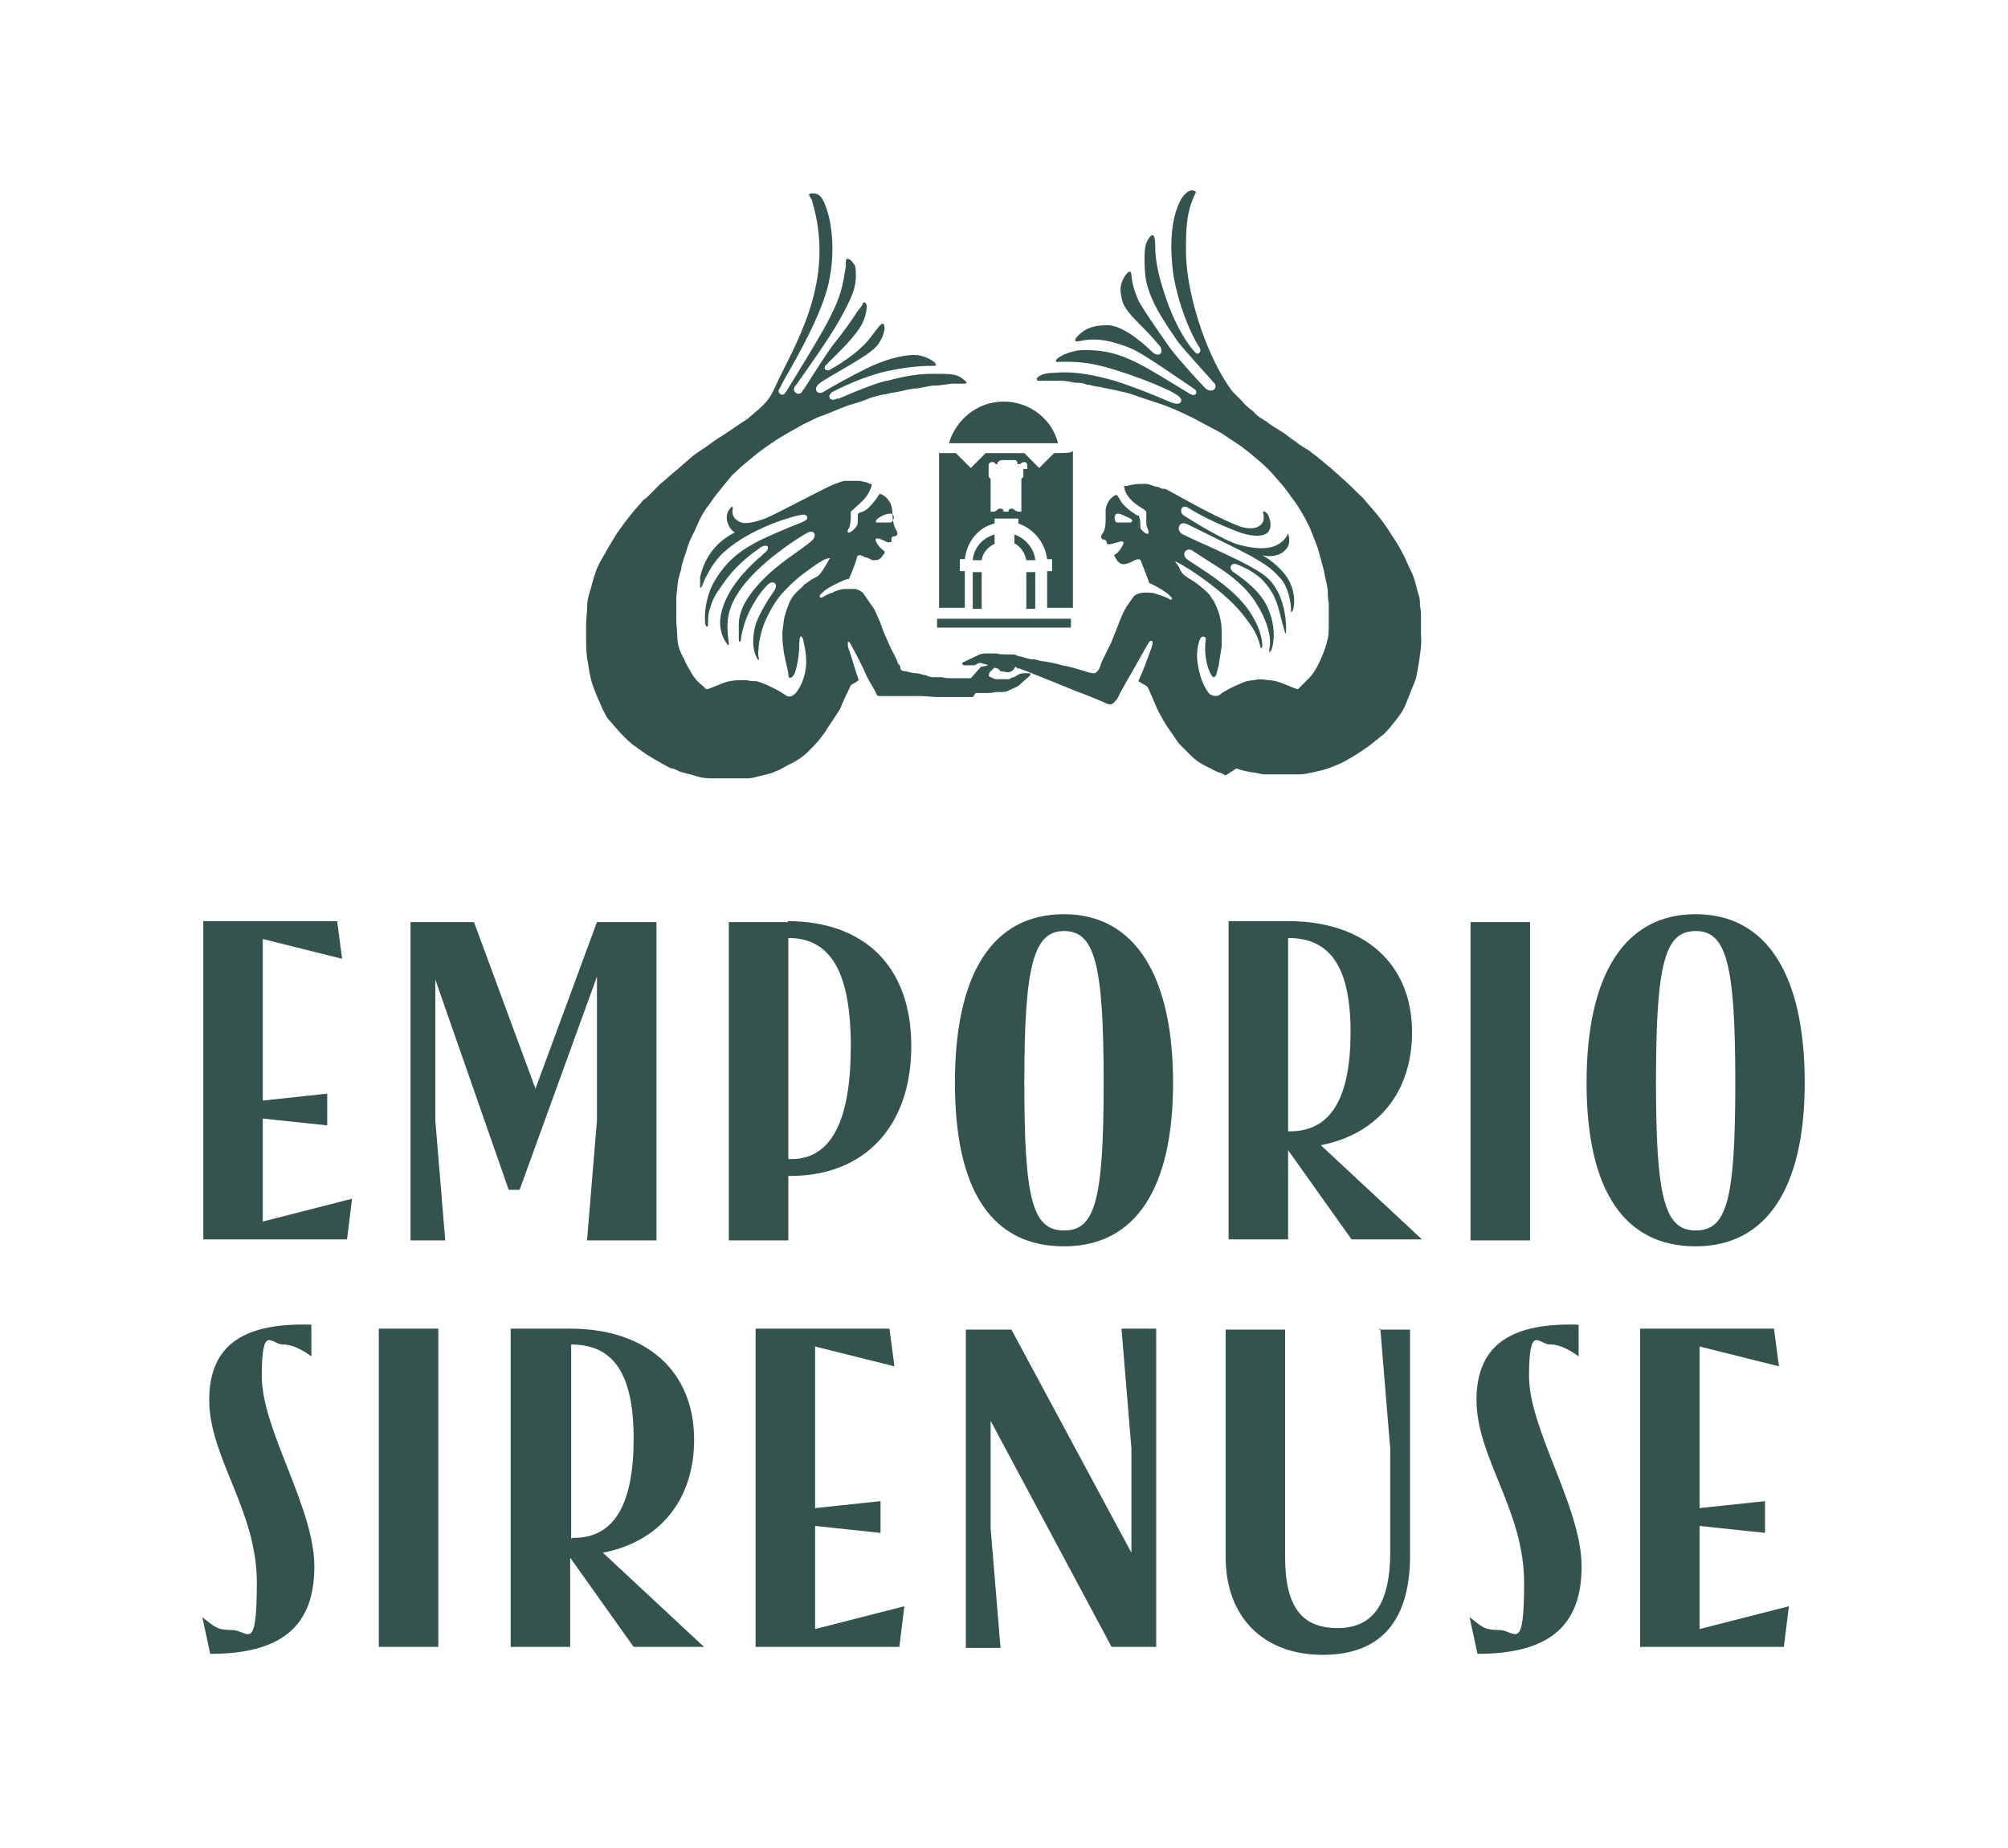 <?xml version="1.0" encoding="UTF-8"?>
<svg id="Logos" xmlns="http://www.w3.org/2000/svg" version="1.1" viewBox="0 0 202.5 186.4">
  <defs>
    <style>
      .cls-1 {
        fill: #34534e;
        stroke-width: 0px;
      }
    </style>
  </defs>
  <path class="cls-1" d="M108,45.6h0c0,.1-1.7.1-1.7.1l-1.5,1.5-1.5-1.5h-3.9l-1.5,1.5-1.5-1.5h-1.7v15.6h2.6v-3.7h-.5v-1.2h.5c.2-1.7,1.3-3.2,3-3.6v-.5c0,0,2.4,0,2.4,0v.5c1.5.5,2.7,1.9,2.9,3.6h.5v1.2h-.5v3.7h2.6v-15.8h0ZM103.2,47.3s0,0,0,.2v.4c0,0,0,.2,0,.2l-.2.2c0,0,0,.1,0,.2v3.1h-.3c-.2,0-.4-.2-.6-.3,0,0,0,0-.1,0-.2,0-.3.1-.3.3h-.5c0-.2-.1-.3-.3-.3s0,0-.1,0c-.2,0-.3.3-.6.3h-.3v-3.1c0,0,0-.2,0-.2l-.2-.2c0,0,0-.1,0-.2v-.4s0,0,0-.2c0,0,0-.2,0-.4,0-.2.2-.3.3-.3.2,0,.3,0,.4.2,0,0,.1,0,.2,0v-.2c.1,0,.2-.2.4-.2h1.3c.1,0,.2,0,.3.2v.2c.1,0,.2,0,.3,0,0-.1.3-.2.4-.2.2,0,.3.2.3.3,0,.1,0,.3,0,.4h0ZM101.2,40.5c-2.6,0-4.8,1.8-5.5,4.2h11c-.6-2.4-2.8-4.2-5.5-4.2h0ZM104.4,61.4v-3.7h-.9v3.7h.9ZM98.4,69.9c.3,0,.5,0,.8,0,.4,0,.8,0,1.2-.1.2,0,.3,0,.4,0,.3,0,.7,0,1-.2,0,0,0,0,0,0,.4-.2.8-.3,1.1-.6.3-.3.7-.6,1-.9,0,0,0-.2,0-.2,0,0-.2,0-.3,0s-.2,0-.3,0c-.2,0-.4,0-.7.2-.1,0-.2.2-.4.2-.2,0-.3.2-.5.2-.4,0-.8,0-1.2,0-.3,0-.5-.2-.8-.3,0,0,0,0,0,0,0-.1.1-.5.2-.5.2-.2.4-.4.7-.6,0,0,0-.2,0-.2,0,0-.1,0-.2,0s-.1,0-.2,0c-.3.1-.6.2-.9.3-.2,0-.4,0-.5.2-.3.3-.6.7-.9,1,0,0,0,0,0,0-.2,0-.5,0-.7,0-.2,0-.3,0-.4,0-.3,0-.6,0-.8,0-.3,0-.7,0-1-.1-.2,0-.5,0-.7,0-.3,0-.6,0-.9-.2-.3,0-.7-.2-1-.2-.3,0-.7-.1-1-.2-.2,0-.4,0-.6-.2,0,0,0,0,0-.1,0-.1,0-.3-.2-.4-.2-.6-.5-1.1-.8-1.7-.2-.5-.5-1.1-.7-1.6-.2-.5-.3-.9-.5-1.3-.2-.4-.3-.8-.6-1.2-.3-.4-.6-.9-.9-1.3-.1-.2-.5-.4-.8-.5-.2,0-.7,0-1.1,0-.4,0-1,.2-1.3.4-.2,0-.7.3-.9.4-.3.2-.4,0-.3-.2.3-.3.5-.5.7-.6.4-.3,1.5-.8,2-1,0,0,.1,0,.2,0,.3-.6.8-2,.8-2.1,0-.2.1-.3.3-.3s.1,0,.1,0c0,0,.3.1.4.2h0c.3,0,.5.2.8.3.3,0,.6,0,.8-.2.2-.2.2-.3.4-.5,0,0,0-.1,0-.2-.3-.2-.8-.7-.9-1.1,0-.1,0-.2.2-.2.3,0,.9.4,1.1.4.3,0,.3,0,.3-.3,0-.2,0-.2.2-.3.4,0,.5-.3.3-.6-.3-.5-.4-1.1-.4-1.7,0-.3-.1-1-.3-1.2-.1-.2-.5-.7-1-.8-.3.5-.6.9-1.1,1.4-.2.2-.5.4-.9.5,0,0-.2.1-.2.2,0,.2,0,.4,0,.7,0,.4-.2.6-.5.9-.6.5-.6,0-.4-.2.2-.4.2-1.1.2-1.5s0-.2,0-.2c0,0,.9-.8,1.2-1.1.4-.4.7-.9.9-1.5,0-.1,0-.2,0-.2h-.2c-.3-.2-.6-.2-1-.3-.6,0-.9,0-1.5,0-.3,0-.9.3-1,.3-1.2.5-5.1,2.6-6.6,3.3-.8.4-2.3.8-2.8.6-.4-.1-1.1-.5-.9-1.4,0-.3-.1-.2-.2-.1-.8.8-.3,2.1.4,2.5-2.4,1.2-3.2,3.2-3.5,4.5,0,.4,0,.7,0,.9,0,.3.1.2.2,0,.2-.5.3-.8.5-1.1.5-1,1.2-1.9,1.8-2.4,1.7-1.5,4.2-2.7,6.6-3.4.6-.2.8-.2,1.3-.3.4,0,.6.4.2.6-.3.2-.9.4-1.4.6-3.8,1.6-6,2.5-7.8,5.6-.6,1-1,2.7-.9,4,0,.5.3.7.3.3,0-.5,0-1.2.2-1.6.3-1.2.7-1.6,1.3-2.5,1-1.5,2.4-2.7,3.4-3.4,0,0,.3-.2.4-.3.7-.4,1,0,.5.5-.1,0-.5.5-.7.6-1.1,1-3.3,3.1-3.8,5.7-.3,1.4.3,2.6.6,2.9,0,.1.2.3.2,0-.3-2.2-.2-3.5,1.2-5.5,1.8-2.5,5.2-4.8,6.6-5.6.8-.5,1.2.2.5.8-1.2,1-3.3,2.2-5,4-2.4,2.5-2.3,4-2.3,4.7,0,.3,0,.8,0,1.1,0,.4.1.4.2.2.3-2.8,2.2-5.2,2.8-5.7.5-.4,1.1,0,.5.8-.3.4-1.7,2.5-1.9,3.7-.3,1.4-.1,2.3.2,2.9.2.4.3.3.2,0-.1-.5,0-.8,0-.9,0-.5.2-1.6.6-2.6.4-.9,1-2.2,2.1-3.3,1.2-1.3,2.6-2.2,3.3-2.7.8-.5,1-.5,1.2-.5,0,0,0,0,0,0-.2.3-.4.7-.6,1s-.4.7-.8.9c-.4.2-.7.4-1.1.7,0,0-.2.1-.2.2-.3.3-.7.6-1,1-.4.5-.6,1.2-.8,1.8-.2.6-.2,1.2-.3,1.8,0,.6,0,1.1.1,1.7,0,.5.5,2.3.5,2.6,0,.5.3.5.6,0,.2-.4.5-1.8.5-2.9s.2-1.1.4-.6c0,.2.3,1.1.3,2.2,0,1.7-.8,3.1-1.3,3.4-.2.2-.6.2-.8,0-.3-.2-.6-.4-1-.6-.6-.3-1.2-.6-1.9-.8-.3,0-.7,0-1-.1-.2,0-.4,0-.7,0-.6,0-1.2.1-1.7.3-.5.2-1,.4-1.5.6,0,0-.2,0-.2,0l-.3-.3c-.4-.3-.8-.7-1.1-1.2-.3-.5-.6-1-.8-1.5-.4-.7-.7-1.4-.7-2.3,0-.5-.1-1.1-.1-1.7,0-.6,0-1.2,0-1.8,0-.4,0-.9.1-1.3,0-.7.2-1.4.4-2,0-.4.2-.8.3-1.2.2-.5.3-1,.5-1.5.2-.5.6-1.2.7-1.5.3-.7.6-1.3,1-1.9.4-.5.7-1,1.1-1.5.4-.5.9-1.1,1.3-1.6.2-.3.5-.5.7-.7.5-.5,1-.9,1.5-1.3.8-.7,1.7-1.3,2.6-1.9.8-.5,1.7-1,2.6-1.5.7-.3,1.3-.7,2-.9.8-.3,1.7-.7,2.5-1,.7-.2,1.4-.4,2.1-.7.5-.2,1-.3,1.4-.4.4,0,.8-.2,1.1-.2.7-.1,1.3-.3,2-.4.6,0,1.2-.2,1.9-.3.6,0,1.3-.1,1.9-.2.3,0,1,0,1.3,0s.4-.1,0-.4c-.7-.6-1.2-.6-3.2-.6s-3.7.5-4.5.7c-.5,0-3.1,1-4.9,1.8h-.2c-.7.4-1.1-.3-.4-.7.8-.4,3.2-1.6,5.6-2.1,2.4-.5,3.9-.5,4.5-.5.4,0,.3-.1.2-.3-.3-.3-1.2-.8-2.1-.8-1.4,0-3.3.6-4.9,1.4-1.8.9-4.1,2.2-4.2,2.3-.6.4-1.2-.2-.5-.8,1-.8,5.1-2.8,5.9-3.9.5-.7.6-1.1.7-1.6,0-.5-.1-.9-.7-.1-.2.2-.9,1.3-1.6,1.9-.7.7-2,1.6-2.7,2,0,0-.4.2-.5.3-.5.2-.7-.2-.4-.5,0,0,.2-.1.2-.2.6-.6,3.1-2.9,3.6-4.3.2-.5.3-1,.3-1.4s-.3-.5-.4-.3c0,.2-.4.6-.6.9-.3.5-1.2,1.8-2.4,3.3-1.1,1.5-2.3,3.5-2.9,4.4-.1.1-.2.2-.2.3-.4.5-1,0-.8-.4,0,0,0-.1.2-.3.7-1,3.3-4.6,4.4-6.6,1.1-2,1.7-3.2,1.6-4.7,0-.4,0-.7-.3-1,0-.1-.6-.7-.7-.2,0,.5,0,.7-.1,1.1-.3,2.1-.8,3.2-1.5,4.6-.6,1.3-3.5,6-4.3,7.3-.1.2-.2.3-.2.3-.3.5-.9,0-.6-.4,0,0,.2-.3.2-.4,1-1.8,3.6-6.1,4.6-9.6.9-3.3.6-6.8-.3-8.8-.3-.6-.5-.9-1.2-.9s0,.5,0,.8c2.2,7.4-1,13.2-3.3,17.8-.8,1.7-.9,2.1-2,3.1-.2.2-.5.4-.8.7-.2.1-.3.3-.5.4-.8.5-1.6,1.1-2.4,1.6-.7.4-1.3.9-1.9,1.3-.6.4-1.1.7-1.6,1.2-.5.4-.9.8-1.4,1.2-.5.4-.9.8-1.4,1.2-.4.4-.8.8-1.2,1.2-.2.2-.3.3-.5.4-.4.5-.8.9-1.2,1.4-.5.6-1,1.3-1.5,2-.3.5-.6,1-.9,1.5-.3.5-.5.9-.8,1.4-.2.4-.4.8-.5,1.2-.2.5-.3,1.1-.5,1.7s-.3,1.1-.3,1.7c0,.6-.1,1.1-.1,1.7,0,.4,0,.8,0,1.2,0,.9,0,1.8.2,2.7.1.7.2,1.3.4,2,.3.9.7,1.8,1.1,2.7.2.3.3.7.6,1,.3.3.5.6.7.8.5.6,1.1,1.2,1.7,1.7.6.4,1.2.9,1.9,1.3.5.3,1.9,1.1,2,1.1.3,0,.6.2.8.3.6.2,1.2.3,1.8.5.6.2,1.2.2,1.7.2.9,0,1.8,0,2.7,0,.2,0,.4,0,.7,0,.5,0,1-.2,1.5-.3.4-.1.9-.2,1.3-.4.6-.2,1.1-.6,1.6-.8.6-.3,1.2-.7,1.7-1.2.4-.4.8-.8,1.2-1.3.2-.3.5-.6.7-1,.4-.6.8-1.2,1.2-1.8.2-.3.3-.7.5-1.1.2-.5.5-1,.7-1.5,0,0,0,0,0,0,.2-.1.7-.4.8-.5-.4-1.1-.7-2.3-1.1-3.4,0-.1,0-.5,0-.5.1,0,.3.2.3.3.2.4.5.9.7,1.3.3.6.6,1.2.9,1.9.3.6.7,1.2,1,1.8,0,.2.2.2.4.2.1,0,.3,0,.4,0,.6,0,1.2,0,1.8,0h1.8c.6,0,1.2.1,1.7.1,1.1,0,2.2,0,3.2,0,.1,0,.2,0,.4,0h0ZM88.3,52.5c.4-.4,1-.7,1.5-.7s.4.8,0,.9c-.4,0-.9,0-1.4,0-.1,0-.1-.1,0-.2ZM100.3,54.8v-.9c-1.3.4-2.1,1.4-2.2,2.6h.9c.1-.8.7-1.4,1.4-1.7h0ZM98.1,61.4h.9v-3.7h-.9v3.7ZM97.1,62.4h-2.6v.9h13.5v-.9h-10.9ZM102.3,53.9v.9c.6.3,1.1,1,1.2,1.7h.9c-.1-1.2-1-2.2-2.1-2.6ZM124.7,77.5c.5.2,1,.3,1.6.4.3,0,.9.2,1.2.2.4,0,.8,0,1.3,0,.6,0,1.3,0,1.9,0,.4,0,.8,0,1.2-.1,1-.2,1.9-.4,2.8-.8.5-.2,1.1-.5,1.4-.7.7-.4,1.3-.8,2-1.3.5-.4,1-.8,1.5-1.2.4-.4.8-.9,1.2-1.4.3-.4.6-.8.8-1.2.2-.4.3-.8.5-1.2.2-.6.5-1.2.7-1.8.1-.5.2-1,.3-1.6.1-.9.3-1.8.2-2.7,0-.2,0-.4,0-.7,0-.3,0-.7,0-1,0-.5,0-.9-.1-1.3,0-.3,0-.7-.1-1-.3-.9-.4-1.8-.9-2.7-.2-.4-.4-.9-.6-1.3-.4-.8-.8-1.5-1.3-2.2-.6-1-1.3-1.9-2.1-2.8-.4-.4-.6-.8-1.1-1.2-.6-.6-1.2-1.2-1.9-1.8-.3-.3-.7-.6-1-.9-.4-.3-.7-.6-1.1-.9-.3-.3-.7-.5-1-.8-.5-.3-1-.6-1.5-1-.5-.3-.9-.7-1.4-1-.5-.3-1-.6-1.5-1-.5-.3-.9-.5-1.3-1-.3-.2-1-.8-1.1-1-.3-.3-.7-.7-1-1-2.3-3-4.6-9.2-4.7-14,0-2.4,0-4.1,1-6.1,0-.1-.2-.2-.4-.2-.3,0-.8.3-1.2,1.1-1,2-1,4.8-.7,7.2.6,3.9,2.3,7.1,2.7,7.6.2.4-.2.8-.5.4-.3-.3-1.6-1.8-2.8-5.1-.7-2-1.2-3.8-1.2-5.6s-.6-.9-.8-.5c-.2.3-.4,1.2-.2,3.5.3,2.7,2.7,5.7,3.1,6.4.6.9,3.5,4,3.9,4.5.3.4-.2,1-.9.5-.5-.5-2.8-3-3.6-4.1-1.5-2.1-2.9-4.2-3.2-4.8-.5-1.2-.6-1.7-.7-2.5,0-.6-.3-.5-.7.1-.4.7-.5,1.2-.3,2.1.2,1.3,1.4,2.2,2.9,3.8.2.2.6.7.8.9.7.7.2,1.5-.6.8-.2-.2-2.7-2.7-4.5-2.7-.9,0-1.9.1-2.7.8-.4.3-1,1-.1.8,1.7-.4,3.4,0,5.3.8,1.3.6,4.4,2.8,6.2,4,.5.3.2,1-.6.4-.3-.2-2-1.2-2.8-1.7-3.3-2-5-2.6-7.7-2.6-1,0-2.4.5-2.8,1,0,0,0,.2,0,.2h.3c.3,0,1.5-.1,3.3.2,3.1.6,7.6,2.5,8.2,2.9.7.4.9.6.8.9-.1.3-.5.3-1.2,0-.5-.2-2.7-1.2-5.5-2.1-1.8-.5-3.9-1-6-.8-1,0-1.5.2-1.8.5-.1,0,0,.2,0,.3.2,0,.4,0,.7,0,.4,0,.8,0,1.2,0,.2,0,.3,0,.5,0,.5,0,.9.1,1.4.2.4,0,.8,0,1.2.2.4,0,.8.2,1.2.2.8.2,1.6.3,2.3.5.6.1,1.2.3,1.7.5.6.2,1.2.4,1.8.6,1.3.4,2.6,1,3.8,1.6.9.5,1.9,1,2.8,1.5.6.4,1.2.8,1.8,1.2.7.5,1.3,1,2,1.6.6.5,1.1,1,1.6,1.6,1,1.1,1.4,1.7,1.6,2,.4.5.8,1.1,1.2,1.8.4.7.7,1.3,1,2.1.1.3.4,1,.5,1.3.2.7.4,1.5.6,2.2.1.7.3,1.3.4,2,0,.4,0,.9.1,1.3,0,.5,0,1.1,0,1.6,0,.2,0,.4,0,.7,0,.4,0,.9-.1,1.3-.1.5-.3,1.1-.5,1.6-.1.2-.2.5-.3.7-.3.6-.6,1.2-1.1,1.7-.4.4-.7.7-1.1,1.1,0,0,0,0-.1,0-.9-.3-1.7-.8-2.7-.9-.5,0-1.1-.2-1.6,0-.4,0-.9.1-1.3.3-.5.2-.9.4-1.3.6-.3.2-.6.3-.8.5-.3.3-.8.2-1.1,0-.4-.4-1-1.5-1.2-3-.2-1,0-2,.2-2.5.1-.4.6-.4.6,0-.3,2,.5,3.8.8,3.8s.4-.9.5-1.2c.1-.7.2-1.2.3-1.9,0-.3,0-.9,0-1.3,0-.4,0-.9-.1-1.3-.1-.7-.4-1.4-.7-2-.2-.2-.3-.5-.5-.7-.6-.6-1.2-1.1-1.9-1.5-.2-.1-.4-.3-.6-.4-.2-.2-.4-.5-.5-.8-.1-.2-.3-.4-.4-.6,0,0,0,0,0,0,1.9.9,4.6,3.1,4.9,3.4s1.3,1,2.7,3c.7,1,.9,1.8,1,2.2,0,.4.2,0,.2,0,0-1.3-.7-2.8-1.7-4.1-1.8-2.2-4.3-3.6-5.9-4.7-.6-.5-.1-1.2.5-.9.6.4,2,1.3,2.8,1.8,1.7,1.1,2.9,2.3,3.6,3.4,1.1,1.7,1.7,3.5,1.4,4.8,0,.4,0,.3.2.1.3-.7.5-2.5-.4-4.4-.7-1.5-2.1-2.6-3.4-3.5-.6-.4-.2-1,.3-.8,2,.8,2.9,1.7,3.6,2.9.7,1.2.8,2.5,1.3,4,0,.2.1.2.1-.3,0-2-.6-4.2-2.1-5.4-1.6-1.3-6.5-3.3-8.3-4.2-.8-.4-.4-1.5.5-1,1,.5,5.3,2.6,6.4,3.2,1.5.9,1.9,1.1,2.9,2.2.8.8,1.1,2.5,1.1,3.2,0,.3,0,.4.2,0,.2-.7.2-1.9-.5-3.1-.5-.9-1.8-2-2.6-2.4,1.3.3,2.2-.2,2.6-.9.2-.5.1-1,0-1.3,0-.2,0,.5-1,1.1-1.2.7-3,.3-4.1,0-1.3-.4-4-2-5.4-2.9-.6-.4-.2-1.2.4-.8,1.3.8,2.7,1.5,4.7,2.3,1.4.6,3.1.8,3.5,0,.3-.6,0-1.4-.2-1.7-.3-.3-.5-.3-.4,0,.1.4.1,1-.5,1.3-.5.3-1.4.2-2.1-.1-3-1.2-6.6-3.4-7.3-3.7,0,0,0,0,0,0,0,0-.1,0-.2,0h0c-.2,0-.4-.2-.6-.2-.3,0-.7-.3-1.2-.3-.7,0-1.1,0-1.8.2-.2,0-.2,0-.3,0,0,0-.1,0,0,.2,0,.2.1.4.2.6.5.8,1,1.1,1.8,1.6,0,0,.2.2.2.2,0,.3,0,.9,0,1.2s.2.6.2.7c0,0,.2.6-.4.2-.2-.2-.4-.3-.4-.6,0-.3,0-.6-.1-.9,0,0,0-.2-.1-.2-.1,0-.3-.1-.4-.2-.3-.2-.6-.4-.9-.7,0,0,0,0-.2-.2-.3-.3-.4-.7-.7-1-.1,0-.4.2-.5.3,0,0-.5.4-.6,1.2h0c0,.3,0,.6,0,.9,0,.5,0,1-.3,1.5-.2.2-.2.5,0,.6.2,0,.4.1.4.3,0,0,0,.2.2.2.3,0,1.1-.3,1.3-.3.1,0,.2,0,.2.2-.1.3-.4.8-.8,1.1,0,0-.2,0-.1.2.1.2.2.3.3.5.2.2.4.3.6.3.3,0,.8-.2,1.1-.4,0,0,0,0,0,0h0c.1,0,.3-.1.3-.1,0,0,0,0,.1,0,.2,0,.3.2.3.3,0,0,.6,1.5.8,2.1,0,0,0,0,0,0,0,0,0,0,0,0,.5.2,1.2.6,1.6.9.2.1.4.3.6.5.2.2,0,.4-.2.2-.3-.2-1.3-.5-1.6-.6-.2,0-.8-.1-1.2,0-.2,0-.7.2-.8.4-.2.3-.3.4-.5.7-.5.7-.8,1.5-1.1,2.3-.2.5-.4,1-.6,1.5-.1.3-.3.6-.4.8-.2.5-.5,1-.7,1.5,0,.2-.3.9-.7.9-.4,0-.8-.2-1.2-.3-.7-.2-1.3-.4-2-.5-.6-.2-1.2-.3-1.8-.4-.4,0-.7-.2-1.1-.2-.4,0-.9-.2-1.3-.3-.2,0-.4-.1-.6-.2-.2,0-.5,0-.7,0-.4,0-.8,0-1.1-.1-.3,0-.6,0-.9,0-.3,0-.7,0-1,.2-.5.2-1,.5-1.5.7,0,0-.1.2-.1.2,0,0,.1,0,.2.1,0,0,.2,0,.3,0,.2,0,.5,0,.7,0,.1,0,.3-.1.4-.2.2,0,.3-.1.4,0,.5.1,1,.3,1.5.5.2,0,.3.2.4.3.2,0,.5.1.8.1.2,0,.5-.2.6-.4.1-.2.1-.2.3,0s0,0,.1,0c.2,0,.4.2.6.2,1,.4,2,.8,3,1.2.7.3,1.5.6,2.2.9,1.1.4,2.1.8,3.2,1.3.3.1.5,0,.7-.2.2-.2.4-.5.5-.8.3-.5.6-1.1.9-1.6.2-.3,1.9-3.4,2-3.5.1-.3.7-.6.3.5-.4,1.1-.8,2.2-1.3,3.3.2.1.3.2.5.3.2.1.4.2.5.4.3.7.6,1.4.9,2.1.4.8.8,1.5,1.3,2.2.3.4.6.9.9,1.3.4.4.8.8,1.2,1.2.6.6,1.3,1,2,1.3.3.2.6.3.8.4.2,0,.5.2.7.3h0ZM113.9,52.7c-.4,0-.8,0-1.2,0s-.4-.9,0-.9.8.3,1.3.5c.3.2.2.3,0,.4ZM28.6,135.6c.9,0,2,.6,2.8,1.2v-3.2c-6.5-.2-10.3,1.8-10.3,7.6s4.8,11.1,4.8,18.4-.9,4.8-2.5,4.8-1.8-.4-3-1.3l.8,3.7c7.2,0,10.5-2.8,10.5-8.8s-5.3-13.8-5.3-19.2,1-3.2,2.1-3.2h0ZM154.3,93h-6v32.1h6v-32.1ZM26.4,112.8l6.6.7v-3.2l-6.5.7v-16.3l8,2-.5-3.8h-13.5v32.1h14.5l.5-4.1-9,2.3s0-10.4,0-10.4ZM156.4,135.6c.9,0,2,.6,2.8,1.2v-3.2c-6.5-.2-10.3,1.8-10.3,7.6s4.8,11.1,4.8,18.4-.9,4.8-2.5,4.8-1.8-.4-3-1.3l.8,3.7c7.2,0,10.5-2.8,10.5-8.8s-5.3-13.8-5.3-19.2,1-3.2,2.1-3.2h0ZM142.4,104.1c0-6.9-4.8-11.2-12.5-11.2h-6v32.1h6v-9l6.4,9h7.1l-10.2-9.5c5.7-1.1,9.2-5.3,9.2-11.4h0ZM129.9,114.2v-19.6c4.3,0,6.3,3,6.3,9.5s-1.9,10-6.1,10h-.2ZM139.2,134l1,12.1v10.4c0,5.2-1.7,7.7-5.3,7.7s-5.3-2.1-5.3-7.2v-22.9h-6v22.9c0,6.1,3.8,9.9,9.8,9.9s8.9-3.6,8.8-10.4v-22.4h-3.2,0ZM171.4,153.9l6.6.7v-3.2l-6.6.7v-16.3l8,2-.5-3.8h-13.5v32.1h14.5l.5-4.1-9,2.3v-10.4h0ZM182,109.2c0-11-3.9-17-11-17s-11,6-11,17,3.9,16.5,11,16.5,11-5.8,11-16.5ZM167,109.2c0-12.1.9-15.3,4-15.3s4,3.3,4,15.3-.9,14.9-4,14.9-4-3.2-4-14.9ZM107.3,92.2c-7.2,0-11,6-11,17s3.8,16.5,11,16.5,11-5.8,11-16.5-3.8-17-11-17ZM107.3,124.1c-3.2,0-4-3.2-4-14.9s.9-15.3,4-15.3,4,3.3,4,15.3-.9,14.9-4,14.9ZM79.5,93h-6v32.1h6v-6.5h.2c7.5,0,12.2-5,12.2-13.1s-4.8-12.6-12.5-12.6ZM79.7,116.9h-.2v-22.3c4.3,0,6.3,3.5,6.3,10.9s-1.9,11.4-6,11.4ZM70,145.2c0-6.9-4.8-11.2-12.5-11.2h-6v32.1h6v-9l6.4,9h7.1l-10.2-9.5c5.7-1.1,9.2-5.3,9.2-11.4h0ZM57.6,155.2v-19.6c4.3,0,6.3,3,6.3,9.5s-1.9,10-6,10h-.2ZM51.2,120h1.2l7.8-21.5v14.5l-1,12.1h7v-32.1h-6l-6.2,16.8-6.2-16.8h-6.4v32.1h3.5l-1-12.1v-14.2l7.4,21.2h0ZM82.2,153.9l6.6.7v-3.2l-6.6.7v-16.3l8,2-.5-3.8h-13.5v32.1h14.5l.5-4.1-9,2.3v-10.4h0ZM38.2,166.1h6v-32.1h-6v32.1h0ZM114.1,146.1v10.5l-12.1-22.5h-4.6v32.1h3.5l-1-12.1v-10.8l12.2,22.8h4.5v-32.1h-3.5l1,12.1h0Z"/>
</svg>